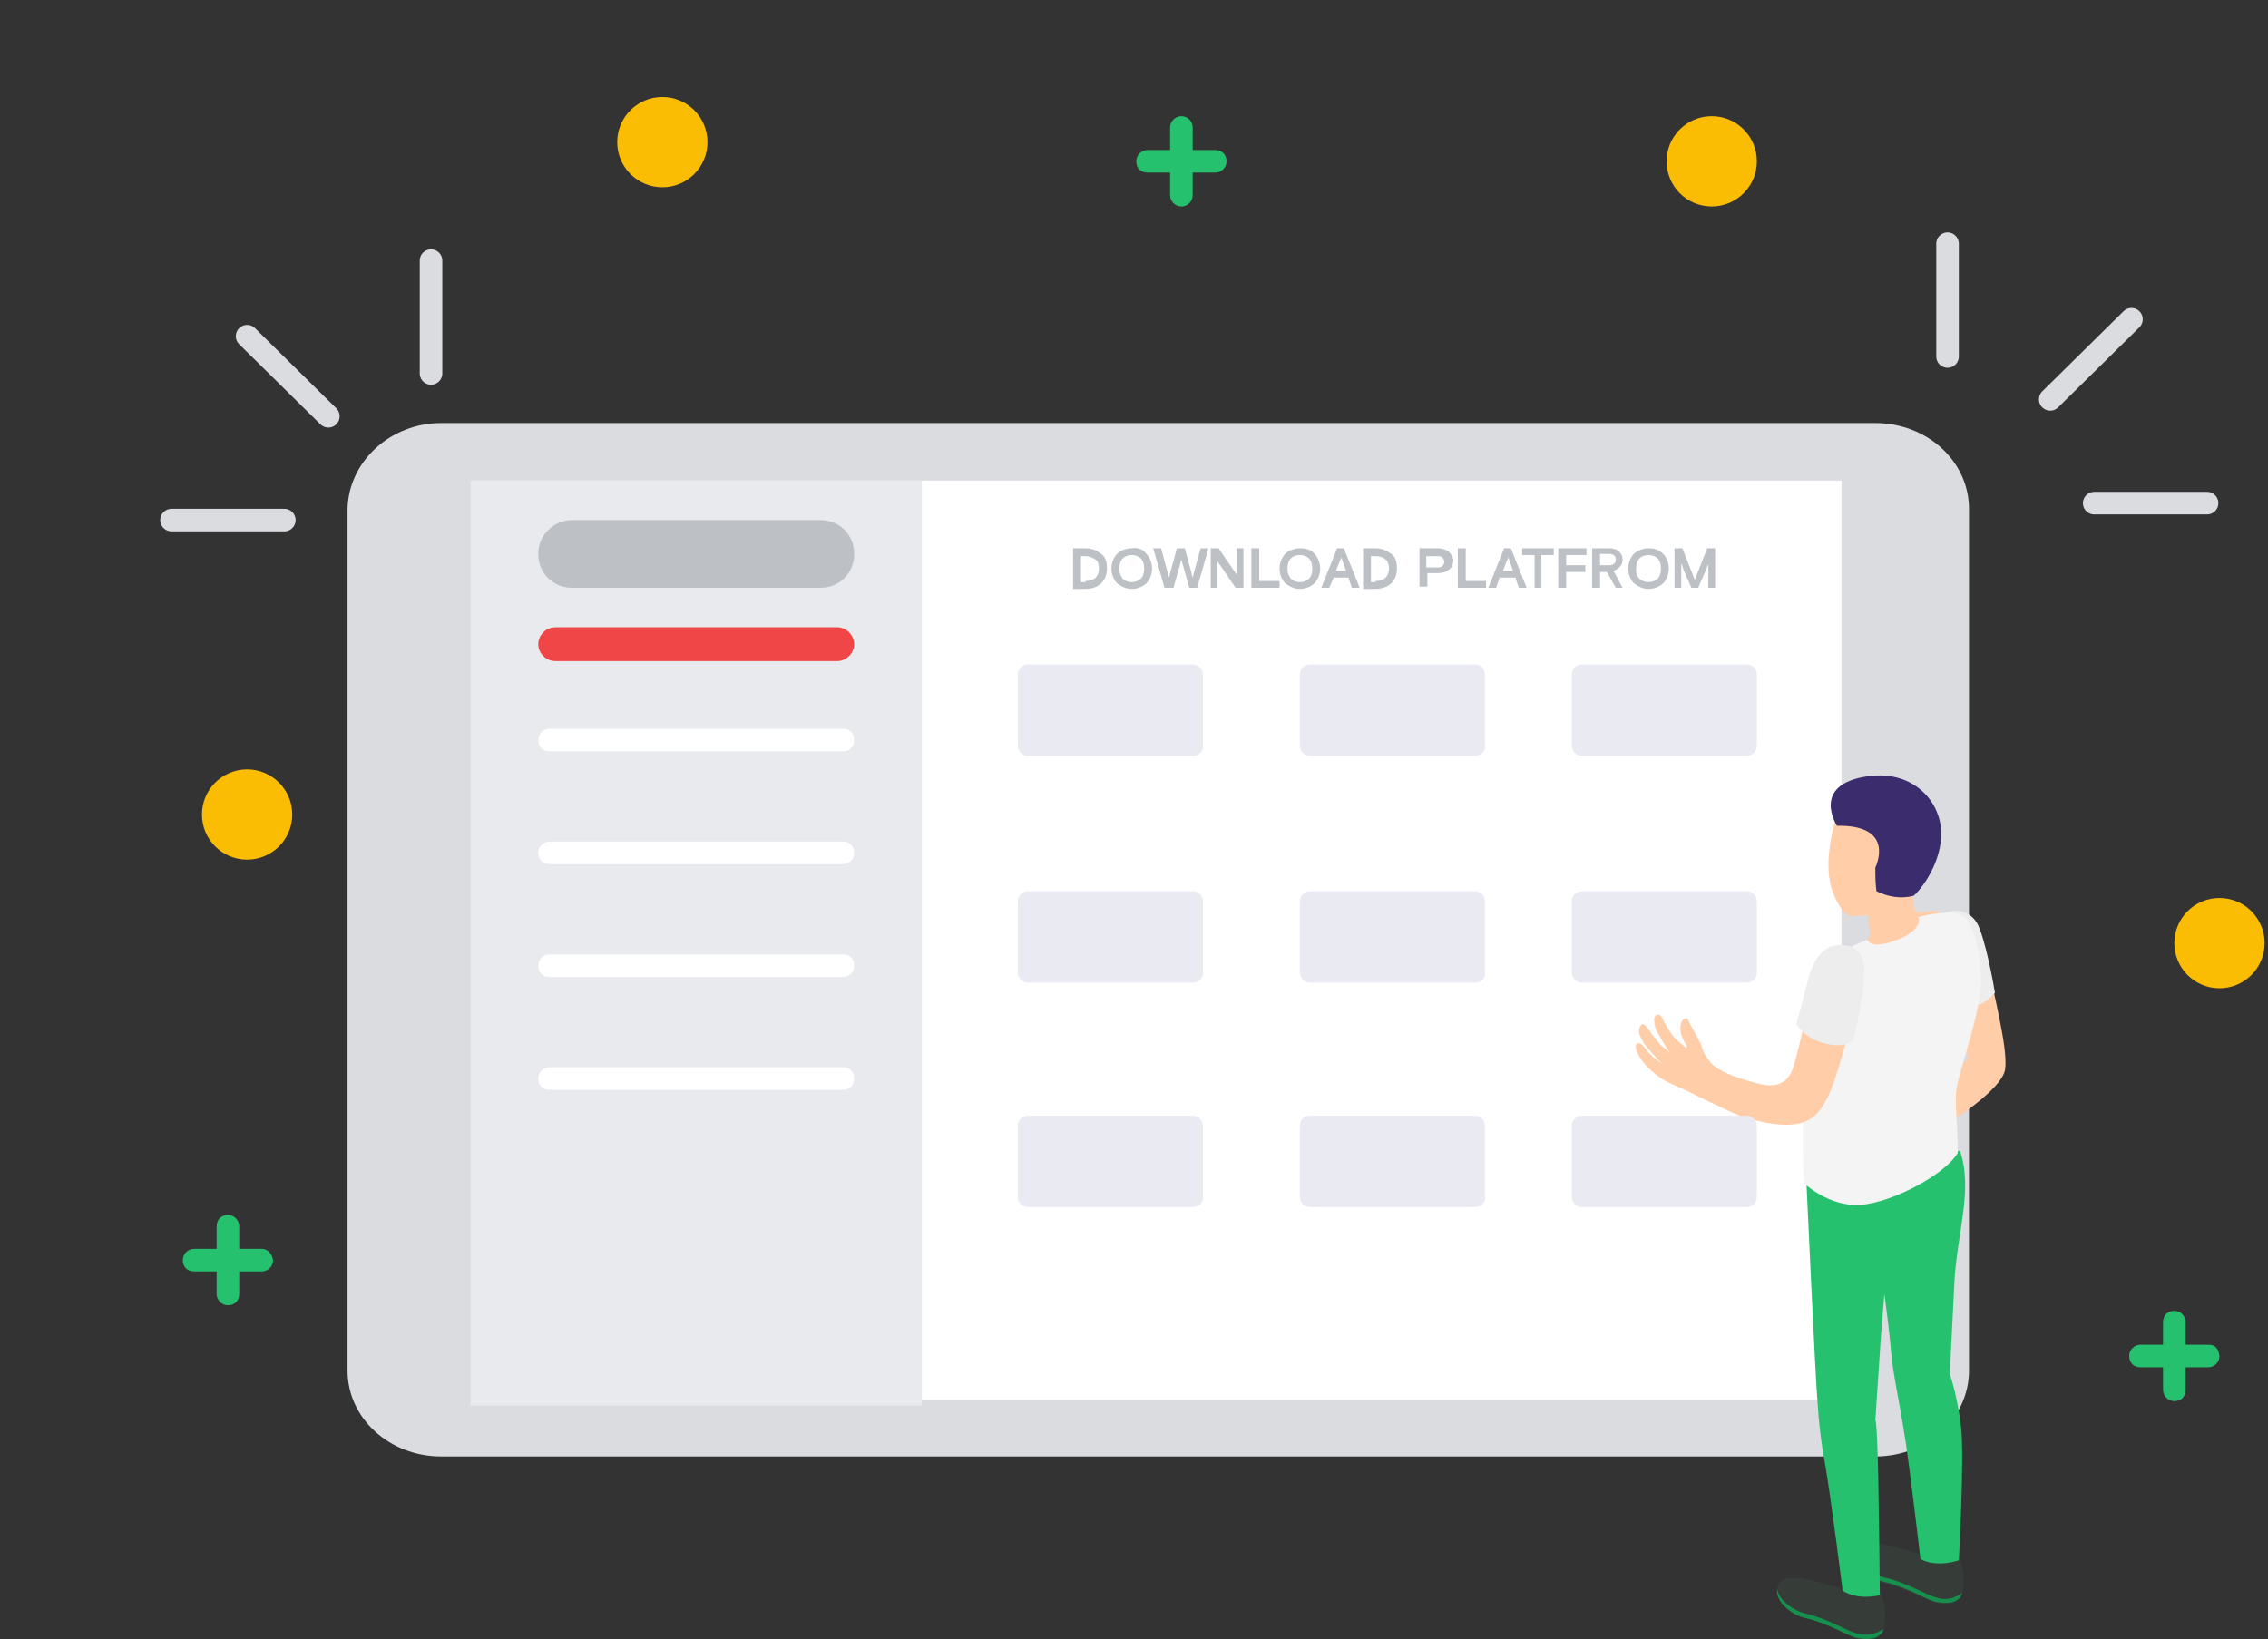 <?xml version="1.0" encoding="utf-8"?>
<!-- Generator: Adobe Illustrator 19.0.0, SVG Export Plug-In . SVG Version: 6.00 Build 0)  -->
<svg version="1.1" id="Layer_1" xmlns="http://www.w3.org/2000/svg" xmlns:xlink="http://www.w3.org/1999/xlink" x="0px" y="0px"
	 viewBox="-205 324.7 201 145.3" style="enable-background:new -205 324.7 201 145.3;" xml:space="preserve">
<rect x="-205" y="324.7" width="201" height="145.3" fill="#333333" stroke="none"/>
<style type="text/css">
	.st0{fill:#DADCE0;}
	.st1{fill:#FFFFFF;}
	.st2{fill:#BDC1C6;}
	.st3{fill:#E8EAED;}
	.st4{fill:#F04647;}
	.st5{fill:none;stroke:#DADCE0;stroke-width:2;stroke-linecap:round;stroke-miterlimit:10;}
	.st6{fill:#25C16F;}
	.st7{fill:#FBBC04;}
	.st8{fill:#FFCEA9;}
	.st9{fill:#EDEDED;}
	.st10{fill:#363D39;}
	.st11{fill:#16914D;}
	.st12{fill:#F4F4F4;}
	.st13{fill:#3A2C6D;}
	.st14{fill:#E9EAF2;}
	.st15{enable-background:new    ;}
</style>
<path class="st0" d="M-165.9,362.2h127.1c4.6,0,8.3,3.4,8.3,7.6v76.4c0,4.2-3.7,7.6-8.3,7.6h-127.1c-4.6,0-8.3-3.4-8.3-7.6v-76.4
	C-174.1,365.6-170.4,362.2-165.9,362.2z"/>
<rect x="-163.1" y="367.3" class="st1" width="121.3" height="81.5"/>
<path class="st2" d="M-145.6,397.9L-145.6,397.9c0.4,0,0.7,0.3,0.7,0.6v14c0,0.4-0.3,0.6-0.7,0.6l0,0c-0.4,0-0.7-0.3-0.7-0.6v-14
	C-146.3,398.1-145.9,397.9-145.6,397.9z"/>
<rect x="-163.3" y="367.3" class="st3" width="40" height="82"/>
<path class="st4" d="M-155.8,380.3h25c0.8,0,1.5,0.7,1.5,1.5l0,0c0,0.8-0.7,1.5-1.5,1.5h-25c-0.8,0-1.5-0.7-1.5-1.5l0,0
	C-157.3,381-156.6,380.3-155.8,380.3z"/>
<path class="st1" d="M-156.3,389.3h26c0.6,0,1,0.4,1,1l0,0c0,0.6-0.4,1-1,1h-26c-0.6,0-1-0.4-1-1l0,0
	C-157.3,389.8-156.9,389.3-156.3,389.3z"/>
<path class="st1" d="M-156.3,399.3h26c0.6,0,1,0.4,1,1l0,0c0,0.6-0.4,1-1,1h-26c-0.6,0-1-0.4-1-1l0,0
	C-157.3,399.8-156.9,399.3-156.3,399.3z"/>
<path class="st1" d="M-156.3,409.3h26c0.6,0,1,0.4,1,1l0,0c0,0.6-0.4,1-1,1h-26c-0.6,0-1-0.4-1-1l0,0
	C-157.3,409.8-156.9,409.3-156.3,409.3z"/>
<path class="st2" d="M-154.3,370.8h22c1.7,0,3,1.3,3,3l0,0c0,1.7-1.3,3-3,3h-22c-1.7,0-3-1.3-3-3l0,0
	C-157.3,372.1-155.9,370.8-154.3,370.8z"/>
<path class="st1" d="M-156.3,419.3h26c0.6,0,1,0.4,1,1l0,0c0,0.6-0.4,1-1,1h-26c-0.6,0-1-0.4-1-1l0,0
	C-157.3,419.8-156.9,419.3-156.3,419.3z"/>
<g>
	<line class="st5" x1="-166.8" y1="357.8" x2="-166.8" y2="347.8"/>
	<line class="st5" x1="-175.9" y1="361.6" x2="-183.1" y2="354.5"/>
	<line class="st5" x1="-179.8" y1="370.8" x2="-189.8" y2="370.8"/>
</g>
<g>
	<line class="st5" x1="-19.4" y1="369.3" x2="-9.4" y2="369.3"/>
	<line class="st5" x1="-23.3" y1="360.1" x2="-16.1" y2="353"/>
	<line class="st5" x1="-32.4" y1="356.3" x2="-32.4" y2="346.3"/>
</g>
<path id="XMLID_17_" class="st6" d="M-9.3,443.9h-2v-2c0-0.5-0.4-1-1-1s-1,0.4-1,1v2h-2c-0.5,0-1,0.4-1,1s0.4,1,1,1h2v2
	c0,0.5,0.4,1,1,1s1-0.4,1-1v-2h2c0.5,0,1-0.4,1-1C-8.4,444.3-8.6,443.9-9.3,443.9z"/>
<path id="XMLID_25_" class="st6" d="M-181.8,435.4h-2v-2c0-0.5-0.4-1-1-1s-1,0.4-1,1v2h-2c-0.5,0-1,0.4-1,1s0.4,1,1,1h2v2
	c0,0.5,0.4,1,1,1s1-0.4,1-1v-2h2c0.5,0,1-0.4,1-1C-180.9,435.8-181.3,435.4-181.8,435.4z"/>
<path id="XMLID_28_" class="st6" d="M-97.3,338h-2v-2c0-0.5-0.4-1-1-1c-0.5,0-1,0.4-1,1v2h-2c-0.5,0-1,0.4-1,1s0.4,1,1,1h2v2
	c0,0.5,0.4,1,1,1c0.5,0,1-0.4,1-1v-2h2c0.5,0,1-0.4,1-1S-96.7,338-97.3,338z"/>
<circle id="XMLID_6_" class="st7" cx="-183.1" cy="396.9" r="4"/>
<circle id="XMLID_35_" class="st7" cx="-146.3" cy="337.3" r="4"/>
<circle id="XMLID_36_" class="st7" cx="-53.3" cy="339" r="4"/>
<circle id="XMLID_34_" class="st7" cx="-8.3" cy="408.3" r="4"/>
<g id="Men_2">
	<path id="_Контур_" class="st8" d="M-31.4,413.2l0.8,5.3l-2.8,2.8l0.7,3.2c0,0,5.1-3.1,5.4-5c0.3-1.9-1.2-7.3-1.3-8.5
		L-31.4,413.2z"/>
	<path id="_Контур_2" class="st9" d="M-30.8,413.9c1.6,0.2,2.6-1.2,2.6-1.2c-0.1-0.7-0.9-5-1.6-6.2c-0.6-1-1.8-1.3-2.8-0.9
		L-30.8,413.9z"/>
	<path class="st10" d="M-38.3,469.6c-0.5,0.5-1.4,0.4-2,0.3c-0.9-0.2-2.5-1.3-4.7-1.8c-1-0.2-2.9-1.5-2.4-2.9
		c0.6-1.6,4.9,0.3,5.7,0.3c1,0.6,2.2,0.7,3.3,0.4C-37.8,466.7-37.8,469-38.3,469.6z"/>
	<path class="st11" d="M-38.1,469.1c0,0.2-0.1,0.4-0.3,0.5c-0.5,0.5-1.4,0.4-2,0.3c-0.9-0.2-2.5-1.3-4.7-1.8
		c-0.9-0.2-2.6-1.3-2.4-2.6c0.1,1.1,1.6,2,2.4,2.2c2.2,0.5,3.8,1.6,4.7,1.8C-39.6,469.7-38.8,469.6-38.1,469.1z"/>
	<path class="st10" d="M-31.4,466.5c-0.5,0.5-1.4,0.4-2,0.3c-0.9-0.2-2.5-1.3-4.7-1.8c-1-0.2-2.9-1.5-2.4-2.9
		c0.6-1.6,4.9,0.3,5.7,0.3c1,0.6,2.2,0.7,3.3,0.4C-30.8,463.6-30.8,465.8-31.4,466.5z"/>
	<path class="st11" d="M-31.1,465.9c-0.1,0.2-0.1,0.4-0.3,0.5c-0.5,0.5-1.4,0.4-2,0.3c-0.9-0.2-2.5-1.3-4.7-1.8
		c-0.9-0.2-2.6-1.3-2.4-2.6c0.1,1.1,1.6,2,2.4,2.2c2.2,0.5,3.8,1.6,4.7,1.8C-32.6,466.6-31.8,466.4-31.1,465.9z"/>
	<path id="_Контур_3" class="st6" d="M-31.4,463c0,0-1.9,0.7-3.4-0.1c0,0-0.8-6.9-1.3-10.3c-0.6-3.9-1.1-5.9-1.3-8
		c-0.2-2.4-0.6-5.2-0.6-5.2l-0.3,3.7l-0.5,7.5c0,0,0.1-0.2,0.2,2.8c0.1,2.5,0.2,12.7,0.2,12.7s-1.9,0.5-3.3-0.4c0,0-1-8.1-1.6-11.5
		c-0.3-1.6-0.5-3.3-0.6-4.9c-0.2-2.1-1-19.6-1-19.6l13.6-3c1.2,3.5-0.3,7.4-0.5,11.8c-0.2,3.9-0.4,8-0.4,8c0.5,1.5,0.8,3.1,1,4.7
		C-30.9,454-31.4,463-31.4,463z"/>
	<path id="_Контур_4" class="st8" d="M-33.1,408.2c-0.5,1-2.3,2-4,2.1c-1.6,0.1-4.1-1.2-3.1-1.8c1-0.6,1-0.9,0.9-1.4
		s-0.2-1.3-0.2-1.3l0,0c-0.5,0.1-1,0.1-1.6,0.1c-0.5-0.2-1.1-1.1-1.5-2.2c-0.7-2.1-0.2-4.4,0.1-5.7c0.5-2.5,2.4-4.4,5.1-4.1
		c2.8,0.3,4.3,2.7,4,5.5c-0.2,1.6-0.6,3-1.9,3.8c0,0-0.1,0.3-0.2,0.6c0,0.5,0.1,1.1,0.2,1.6c0.1,0.3,0.9,0.1,1.9,0
		C-32.6,405.7-32.6,407-33.1,408.2z"/>
	<path id="_Контур_5" class="st12" d="M-32.3,405.6c1.2,0,2,0.3,2.6,3.3c0.7,3.5-0.1,5.7-1.6,11c-0.7,2.3-0.2,3-0.2,7
		c-1.1,1.9-5.8,4.4-8.6,4.6s-5-1.9-5-1.9c-0.2-1.2-0.1-8,0-12.6c0.2-4,0.7-6.3,1.8-7.1c1.2-0.7,2.5-1.4,3.8-1.9c0,0,0.2,0.8,2.1,0.2
		c1.9-0.6,2.7-1.5,2.4-2.2C-33.9,405.7-33.1,405.6-32.3,405.6z"/>
	<path id="_Контур_6" class="st8" d="M-53.3,419c-0.4-0.5-0.8-1-0.9-1.6c-0.3-0.7-0.7-1.3-1-1.9s-0.2-0.6-0.5-0.5
		s-0.5,0.7-0.3,1.4s0.5,0.9,0.5,1.1s-0.4-0.2-1-0.7c-0.5-0.6-0.9-1.2-1.2-1.9c-0.3-0.5-0.7-0.2-0.7,0.1c0,0.5,0.1,1,0.4,1.4
		c0.3,0.5,0.6,1.1,1,1.6c-0.4-0.3-0.8-0.6-1.1-1c-0.6-0.7-0.8-1.1-1.1-1.4c-0.3-0.4-0.7,0.3-0.5,0.8s0.5,1,0.9,1.4
		c0.4,0.5,1.1,1.2,1.1,1.2c-0.6-0.4-1.2-0.9-1.6-1.5c-0.3-0.4-0.6-0.4-0.7-0.2c-0.1,0.2,0,0.6,0.5,1.4c0.8,1,1.7,1.7,2.9,2.2
		c1.1,0.5,1.6,0.7,2.1,1c2.2,1,3.4,1.7,4.6,2c2.7,0.7,4.5,0.7,5.6-0.2c1-0.8,1.6-2.4,1.9-3.3c0.9-2.7,1.6-5.5,2.1-8.4
		c0.4-2.5-0.6-3.4-1.7-3c-0.9,0.4-1.6,0.7-2.2,2.6c-0.5,1.6-0.9,4.2-1.7,7.1c-0.3,1.2-0.8,2.6-3.1,2.1
		C-51.4,420.2-52.7,419.6-53.3,419z"/>
	<path id="_Контур_7" class="st9" d="M-39.9,412.7c-0.3,1.7-0.8,4.1-0.8,4.1s-0.7,0.9-2.5,0.4c-1-0.2-2-0.8-2.6-1.7
		c0,0,0.5-1.9,1.1-4.2c0.7-2.3,1.8-3,3.3-2.8C-39.4,408.8-39.7,411.1-39.9,412.7z"/>
	<path class="st13" d="M-38.8,401.6c0,0.7,0,1.4,0.1,2.1c1,0.5,2.2,0.7,3.3,0.4c1.1-1,2.7-3.6,2.4-6.1c-0.3-2.6-2.7-5-6.4-4.5
		c-5.2,0.7-2.8,4.4-2.8,4.4C-36.9,397.8-38.8,401.6-38.8,401.6z"/>
</g>
<path class="st14" d="M-99.3,391.7h-14.6c-0.5,0-0.9-0.4-0.9-0.9v-6.3c0-0.5,0.4-0.9,0.9-0.9h14.6c0.5,0,0.9,0.4,0.9,0.9v6.3
	C-98.3,391.3-98.8,391.7-99.3,391.7z"/>
<path class="st14" d="M-74.3,391.7h-14.6c-0.5,0-0.9-0.4-0.9-0.9v-6.3c0-0.5,0.4-0.9,0.9-0.9h14.6c0.5,0,0.9,0.4,0.9,0.9v6.3
	C-73.3,391.3-73.8,391.7-74.3,391.7z"/>
<path class="st14" d="M-50.2,391.7h-14.6c-0.5,0-0.9-0.4-0.9-0.9v-6.3c0-0.5,0.4-0.9,0.9-0.9h14.6c0.5,0,0.9,0.4,0.9,0.9v6.3
	C-49.3,391.3-49.7,391.7-50.2,391.7z"/>
<path class="st14" d="M-99.3,411.8h-14.6c-0.5,0-0.9-0.4-0.9-0.9v-6.3c0-0.5,0.4-0.9,0.9-0.9h14.6c0.5,0,0.9,0.4,0.9,0.9v6.3
	C-98.3,411.4-98.8,411.8-99.3,411.8z"/>
<path class="st14" d="M-74.3,411.8h-14.6c-0.5,0-0.9-0.4-0.9-0.9v-6.3c0-0.5,0.4-0.9,0.9-0.9h14.6c0.5,0,0.9,0.4,0.9,0.9v6.3
	C-73.3,411.4-73.8,411.8-74.3,411.8z"/>
<path class="st14" d="M-50.2,411.8h-14.6c-0.5,0-0.9-0.4-0.9-0.9v-6.3c0-0.5,0.4-0.9,0.9-0.9h14.6c0.5,0,0.9,0.4,0.9,0.9v6.3
	C-49.3,411.4-49.7,411.8-50.2,411.8z"/>
<path class="st14" d="M-99.3,431.7h-14.6c-0.5,0-0.9-0.4-0.9-0.9v-6.3c0-0.5,0.4-0.9,0.9-0.9h14.6c0.5,0,0.9,0.4,0.9,0.9v6.3
	C-98.3,431.3-98.8,431.7-99.3,431.7z"/>
<path class="st14" d="M-74.3,431.7h-14.6c-0.5,0-0.9-0.4-0.9-0.9v-6.3c0-0.5,0.4-0.9,0.9-0.9h14.6c0.5,0,0.9,0.4,0.9,0.9v6.3
	C-73.3,431.3-73.8,431.7-74.3,431.7z"/>
<path class="st14" d="M-50.2,431.7h-14.6c-0.5,0-0.9-0.4-0.9-0.9v-6.3c0-0.5,0.4-0.9,0.9-0.9h14.6c0.5,0,0.9,0.4,0.9,0.9v6.3
	C-49.3,431.3-49.7,431.7-50.2,431.7z"/>
<g class="st15">
	<path class="st2" d="M-109.9,376.8v-3.5h1.1c0.6,0,1,0.2,1.4,0.5c0.4,0.3,0.5,0.7,0.5,1.3s-0.2,1-0.5,1.3c-0.3,0.3-0.8,0.5-1.4,0.5
		H-109.9z M-108.8,376.2c0.4,0,0.7-0.1,0.9-0.3s0.3-0.5,0.3-0.8s-0.1-0.7-0.3-0.8s-0.5-0.3-0.9-0.3h-0.4v2.3H-108.8z"/>
	<path class="st2" d="M-103.4,373.8c0.3,0.3,0.5,0.8,0.5,1.3s-0.2,1-0.5,1.3c-0.3,0.3-0.8,0.5-1.3,0.5c-0.5,0-0.9-0.2-1.3-0.5
		c-0.3-0.3-0.5-0.8-0.5-1.3s0.2-1,0.5-1.3c0.3-0.3,0.8-0.5,1.3-0.5C-104.1,373.2-103.7,373.4-103.4,373.8z M-105.5,376
		c0.2,0.2,0.5,0.3,0.8,0.3s0.6-0.1,0.8-0.3c0.2-0.2,0.3-0.5,0.3-0.9s-0.1-0.7-0.3-0.9c-0.2-0.2-0.5-0.3-0.8-0.3s-0.6,0.1-0.8,0.3
		c-0.2,0.2-0.3,0.5-0.3,0.9S-105.7,375.7-105.5,376z"/>
	<path class="st2" d="M-101.8,376.8l-1-3.5h0.7l0.6,2.2c0,0.2,0.1,0.3,0.1,0.4l0.1-0.4l0.6-2.2h0.7l0.6,2.2c0,0.2,0.1,0.3,0.1,0.4
		l0.1-0.4l0.6-2.2h0.7l-1,3.5h-0.7l-0.7-2.5l-0.7,2.5H-101.8z"/>
	<path class="st2" d="M-97.7,376.8v-3.5h0.7l1.5,2.2c0.1,0.1,0.1,0.2,0.1,0.3v-2.5h0.6v3.5h-0.7l-1.5-2.2c-0.1-0.1-0.1-0.2-0.1-0.3
		v2.5H-97.7z"/>
	<path class="st2" d="M-94.1,376.8v-3.5h0.7v2.9h1.8v0.6H-94.1z"/>
	<path class="st2" d="M-88.5,373.8c0.3,0.3,0.5,0.8,0.5,1.3s-0.2,1-0.5,1.3c-0.3,0.3-0.8,0.5-1.3,0.5s-0.9-0.2-1.3-0.5
		c-0.3-0.3-0.5-0.8-0.5-1.3s0.2-1,0.5-1.3c0.3-0.3,0.8-0.5,1.3-0.5S-88.8,373.4-88.5,373.8z M-90.6,376c0.2,0.2,0.5,0.3,0.8,0.3
		c0.3,0,0.6-0.1,0.8-0.3c0.2-0.2,0.3-0.5,0.3-0.9s-0.1-0.7-0.3-0.9c-0.2-0.2-0.5-0.3-0.8-0.3c-0.3,0-0.6,0.1-0.8,0.3
		c-0.2,0.2-0.3,0.5-0.3,0.9S-90.8,375.7-90.6,376z"/>
	<path class="st2" d="M-87.9,376.8l1.4-3.5h0.6l1.4,3.5h-0.7l-0.3-0.9h-1.3l-0.4,0.9H-87.9z M-86.3,374.5l-0.3,0.8h0.9l-0.3-0.8
		c0-0.1-0.1-0.2-0.1-0.4L-86.3,374.5z"/>
	<path class="st2" d="M-84.2,376.8v-3.5h1.1c0.6,0,1,0.2,1.4,0.5s0.5,0.7,0.5,1.3s-0.2,1-0.5,1.3s-0.8,0.5-1.4,0.5H-84.2z
		 M-83.1,376.2c0.4,0,0.7-0.1,0.9-0.3c0.2-0.2,0.3-0.5,0.3-0.8s-0.1-0.7-0.3-0.8c-0.2-0.2-0.5-0.3-0.9-0.3h-0.4v2.3H-83.1z"/>
	<path class="st2" d="M-79.2,376.8v-3.5h1.6c0.4,0,0.7,0.1,1,0.3c0.2,0.2,0.4,0.5,0.4,0.8s-0.1,0.6-0.4,0.8c-0.2,0.2-0.6,0.3-1,0.3
		h-0.9v1.2H-79.2z M-78.6,373.9v1.1h0.9c0.2,0,0.4,0,0.5-0.1c0.1-0.1,0.2-0.2,0.2-0.4s-0.1-0.3-0.2-0.4c-0.1-0.1-0.3-0.1-0.5-0.1
		H-78.6z"/>
	<path class="st2" d="M-75.8,376.8v-3.5h0.7v2.9h1.8v0.6H-75.8z"/>
	<path class="st2" d="M-73.1,376.8l1.4-3.5h0.6l1.4,3.5h-0.7l-0.3-0.9h-1.4l-0.3,0.9H-73.1z M-71.5,374.5l-0.3,0.8h0.9l-0.3-0.8
		c0-0.1-0.1-0.2-0.1-0.4L-71.5,374.5z"/>
	<path class="st2" d="M-70.1,373.9v-0.6h2.8v0.6h-1.1v2.9H-69v-2.9H-70.1z"/>
	<path class="st2" d="M-66.9,376.8v-3.5h2.5v0.6h-1.8v0.9h1.7v0.6h-1.7v1.4H-66.9z"/>
	<path class="st2" d="M-61.8,376.8l-0.8-1.4h-0.6v1.4h-0.7v-3.5h1.5c0.4,0,0.7,0.1,0.9,0.3c0.2,0.2,0.3,0.4,0.3,0.7
		c0,0.5-0.3,0.8-0.8,1l0.8,1.5H-61.8z M-63.2,373.9v0.9h0.8c0.4,0,0.6-0.2,0.6-0.5s-0.2-0.5-0.6-0.5H-63.2z"/>
	<path class="st2" d="M-57.6,373.8c0.3,0.3,0.5,0.8,0.5,1.3s-0.2,1-0.5,1.3c-0.3,0.3-0.8,0.5-1.3,0.5s-0.9-0.2-1.3-0.5
		c-0.3-0.3-0.5-0.8-0.5-1.3s0.2-1,0.5-1.3c0.3-0.3,0.8-0.5,1.3-0.5S-58,373.4-57.6,373.8z M-59.7,376c0.2,0.2,0.5,0.3,0.8,0.3
		c0.3,0,0.6-0.1,0.8-0.3c0.2-0.2,0.3-0.5,0.3-0.9s-0.1-0.7-0.3-0.9c-0.2-0.2-0.5-0.3-0.8-0.3c-0.3,0-0.6,0.1-0.8,0.3
		c-0.2,0.2-0.3,0.5-0.3,0.9S-60,375.7-59.7,376z"/>
	<path class="st2" d="M-56.6,376.8v-3.5h0.7l1.1,2.8l1.1-2.8h0.7v3.5h-0.6v-2.1l-0.2,0.5l-0.7,1.6h-0.6l-0.7-1.6
		c-0.1-0.3-0.1-0.5-0.2-0.5v2.1H-56.6z"/>
</g>
</svg>
